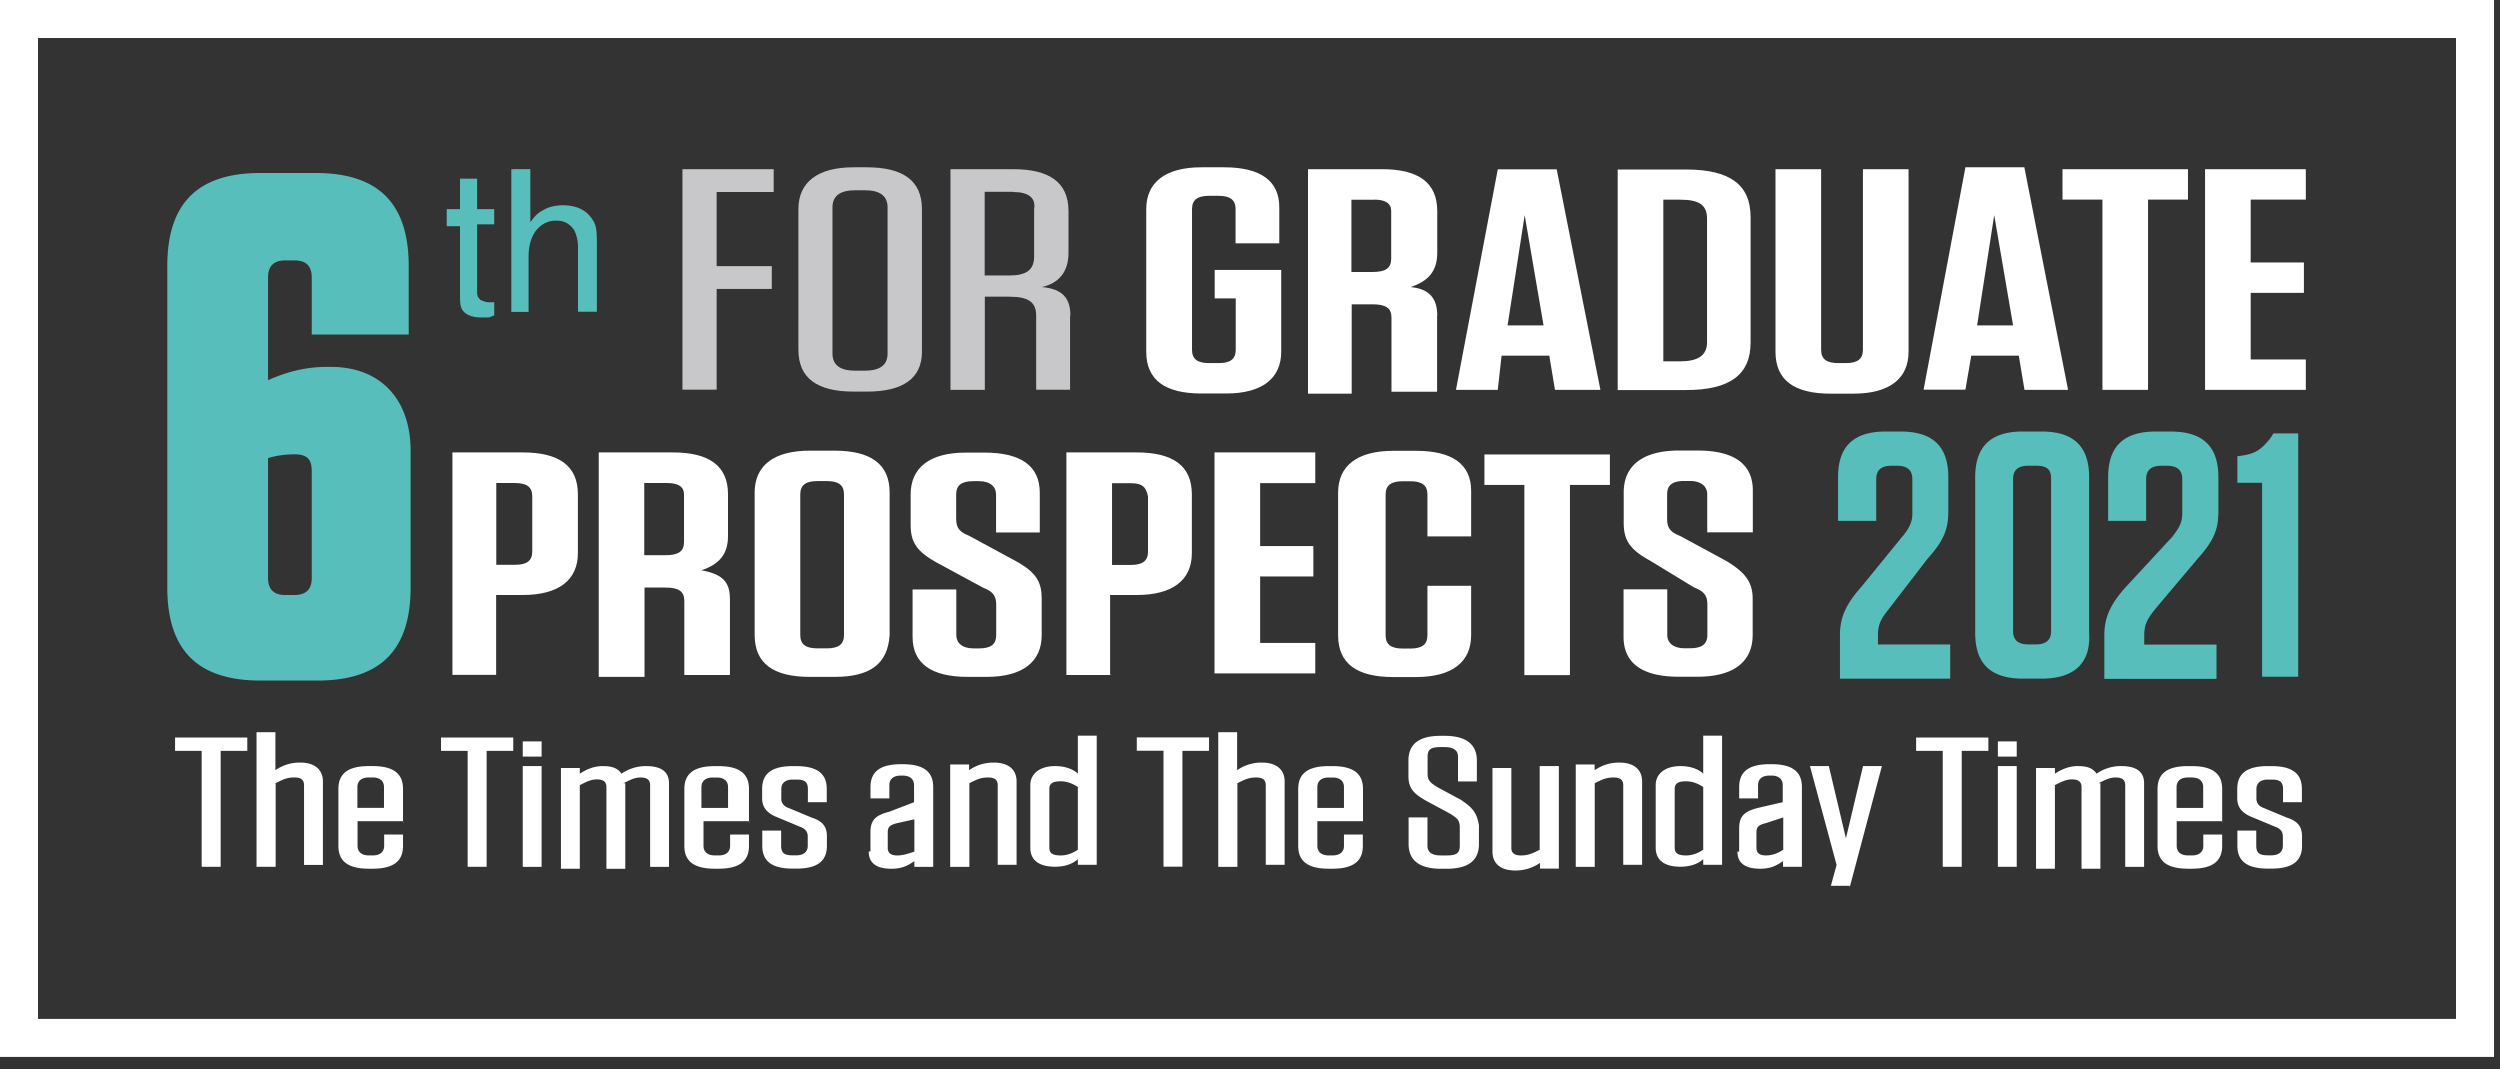 <svg xmlns="http://www.w3.org/2000/svg" width="159" height="68" fill="none" xmlns:v="https://vecta.io/nano"><rect width="100%" height="100%" fill="#333333" stroke="none"/><path d="M156.202 2.418v62.384H2.418V2.418h153.784zM158.62 0H0v67.22h158.62V0z" fill="#fff"/><path d="M49.206 10.76v1.45H45.58v4.715h3.506v1.45H45.58v6.408h-2.176V10.76h5.803zm5.924 14.145h-.846c-2.297 0-3.506-.846-3.506-2.66V13.3c0-1.693 1.2-2.66 3.506-2.66h.846c2.297 0 3.506.846 3.506 2.66v9.067c0 1.693-1.2 2.54-3.506 2.54zM55 12.1h-.605c-.967 0-1.45.363-1.45 1.088v9.3c0 .725.484 1.088 1.45 1.088H55c.967 0 1.45-.363 1.45-1.088v-9.3c0-.725-.484-1.088-1.45-1.088zm13.056 7.97v4.715H65.9V20.07c0-.846-.484-1.2-1.693-1.2h-1.572v5.924H60.45V10.76h4c2.297 0 3.506.846 3.506 2.66v2.66c0 1.2-.605 1.934-1.693 2.176 1.33.12 1.814.725 1.814 1.813zM64.44 12.2h-1.814v5.32h1.572c1.088 0 1.572-.363 1.572-1.2V13.3c.12-.725-.363-1.088-1.33-1.088z" fill="#c8c8ca"/><g fill="#fff"><path d="M77.255 18.98v-1.814h4.23v5.2c0 1.693-1.2 2.66-3.506 2.66h-1.572c-2.297 0-3.506-.846-3.506-2.66V13.3c0-1.693 1.2-2.66 3.506-2.66h1.45c2.297 0 3.506.846 3.506 2.54v2.297h-2.78V13.3c0-.604-.363-.846-1.088-.846H76.9c-.725 0-1.088.242-1.088.846v8.947c0 .605.363.846 1.088.846h.605c.725 0 1.088-.242 1.088-.846V18.98h-1.33zm14.145 1.1v4.836h-2.902V20.2c0-.605-.363-.846-1.2-.846h-1.33v5.682h-2.78V10.76h4.715c2.297 0 3.506.846 3.506 2.66v2.66c0 1.2-.605 1.814-1.693 2.176 1.2.12 1.693.725 1.693 1.813zm-4-7.375h-1.45v4.594h1.33c.846 0 1.2-.242 1.2-.846V13.42c0-.484-.363-.725-1.088-.725zm14.397 12.09h-2.9l-.363-2.176H95.5l-.242 2.176h-2.66l2.66-14.024h3.748l2.78 14.024zm-5.924-4.1h2.297l-1.2-7.012-1.088 7.012zm7.012-9.914h4.353c2.78 0 4.1.967 4.1 3.023v7.98c0 2.055-1.33 3.023-4.1 3.023h-4.353V10.76zm2.902 12.2h1.088c1.088 0 1.693-.363 1.693-1.2V13.9c0-.846-.484-1.2-1.693-1.2h-1.088v10.28zm15.596-.604c0 1.693-1.2 2.66-3.506 2.66h-1.45c-2.297 0-3.506-.846-3.506-2.66V10.76h2.902v11.486c0 .605.362.846 1.088.846h.483c.726 0 1.088-.242 1.088-.846V10.76h2.902v11.606zm10.155 2.418h-2.78l-.363-2.176h-3.022L125 24.784h-2.66L125 10.64h3.748l2.78 14.145zm-5.803-4.1h2.297l-1.2-7.012-1.088 7.012zm7.98 4.1v-12.1h-2.54V10.76h7.98v1.934h-2.54v12.1h-2.9zM146.65 10.76v1.934h-3.506v4h3.385v1.934h-3.385v4.232h3.506v1.934h-6.408V10.76h6.408zM31.676 42.92h-2.902V28.774h4.473c2.297 0 3.506.846 3.506 2.66v3.748c0 1.693-1.2 2.66-3.506 2.66h-1.693v5.078h.12zm1.088-12.2h-1.2v5.2h1.2c.725 0 1.088-.242 1.088-.846v-3.506c0-.605-.363-.846-1.088-.846zm13.66 7.373v4.836h-2.902v-4.715c0-.605-.363-.846-1.2-.846h-1.33v5.682H38.08V28.774h4.715c2.297 0 3.506.846 3.506 2.66v2.66c0 1.2-.604 1.813-1.693 2.176 1.33.242 1.814.725 1.814 1.814zm-4-7.375h-1.45v4.594h1.33c.846 0 1.2-.242 1.2-.846v-3.022c0-.484-.363-.725-1.088-.725zm10.65 12.332h-1.572c-2.297 0-3.506-.846-3.506-2.66v-9.068c0-1.693 1.2-2.66 3.506-2.66h1.572c2.297 0 3.506.846 3.506 2.66v9.068c-.12 1.813-1.2 2.66-3.506 2.66zm-.484-12.453h-.605c-.725 0-1.088.242-1.088.846v8.947c0 .605.363.846 1.088.846h.605c.725 0 1.088-.242 1.088-.846v-8.947c0-.605-.363-.846-1.088-.846zm13.662 7.496v2.297c0 1.693-1.2 2.66-3.506 2.66h-1.2c-2.297 0-3.506-.846-3.506-2.54v-3.02h2.78v2.902c0 .484.363.846 1.088.846h.363c.725 0 1.088-.242 1.088-.846v-1.934c0-.604-.242-.846-.846-1.088l-2.902-1.572c-1.33-.725-1.693-1.33-1.693-2.418v-1.934c0-1.693 1.2-2.66 3.506-2.66h1.2c2.297 0 3.506.846 3.506 2.54v2.54h-2.78v-2.418c0-.484-.363-.846-1.088-.846H61.9c-.725 0-1.088.242-1.088.846V33c0 .605.242.846.846 1.088l2.902 1.572c1.33.725 1.692 1.33 1.692 2.418zm4.473 4.837h-2.902V28.774h4.473c2.297 0 3.506.846 3.506 2.66v3.748c0 1.693-1.2 2.66-3.506 2.66h-1.693v5.078h.12zm1.2-12.2h-1.2v5.2h1.2c.725 0 1.088-.242 1.088-.846v-3.506c-.12-.605-.363-.846-1.088-.846zm11.726-1.936v1.934h-3.506v4h3.385v1.934h-3.385v4.23h3.506v1.934h-6.408V28.774h6.408zm9.914 8.342v3.264c0 1.693-1.2 2.66-3.506 2.66h-1.45c-2.297 0-3.506-.846-3.506-2.66v-9.068c0-1.693 1.2-2.66 3.506-2.66h1.45c2.297 0 3.506.846 3.506 2.54v2.902h-2.78v-2.66c0-.605-.363-.846-1.088-.846h-.484c-.725 0-1.088.242-1.088.846v8.947c0 .605.363.846 1.088.846h.484c.725 0 1.088-.242 1.088-.846v-3.143h2.78v-.12zm3.384 5.804v-12.1h-2.54v-1.934h7.98v1.934h-2.54v12.1h-2.9z"/><path d="M111.47 38.083v2.297c0 1.693-1.2 2.66-3.506 2.66h-1.2c-2.297 0-3.506-.846-3.506-2.54v-3.02h2.78v2.902c0 .484.362.846 1.088.846h.362c.726 0 1.1-.242 1.1-.846v-1.934c0-.604-.242-.846-.847-1.088l-2.78-1.693c-1.33-.725-1.693-1.33-1.693-2.418v-1.934c0-1.693 1.2-2.66 3.506-2.66h1.2c2.297 0 3.506.846 3.506 2.54v2.66h-2.9v-2.418c0-.484-.363-.846-1.1-.846h-.362c-.726 0-1.088.242-1.088.846v1.572c0 .605.24.846.846 1.088l2.902 1.572c1.2.725 1.692 1.33 1.692 2.418zM145.2 51.02h1.2v-.846c0-.967-.604-1.45-1.934-1.45h-.242c-1.33 0-1.935.484-1.935 1.45v.605c0 .604.363.967.968 1.2l1.45.605c.363.12.484.363.484.605v.604c0 .363-.242.605-.725.605h-.242c-.484 0-.726-.12-.726-.605v-.967h-1.2v.967c0 .967.605 1.45 1.935 1.45h.242c1.33 0 1.934-.484 1.934-1.45V53.2c0-.605-.242-.967-.967-1.2l-1.45-.605c-.363-.12-.484-.363-.484-.604v-.605c0-.363.242-.605.726-.605h.242c.483 0 .725.12.725.605v.846zm-6.77-.967c0-.363.24-.605.725-.605h.242c.483 0 .725.242.725.605v1.33h-1.692v-1.33zm2.9 2.297v-2.176c0-.967-.604-1.45-1.934-1.45h-.242c-1.33 0-1.934.484-1.934 1.45V53.8c0 .967.604 1.45 1.934 1.45h.242c1.33 0 1.934-.484 1.934-1.45v-.725h-1.2v.725c0 .363-.242.605-.725.605h-.242c-.484 0-.725-.242-.725-.605v-1.57h2.9v.12zm-7.858-2.54c.483-.242.725-.363 1.088-.363s.604.12.604.484v5.2h1.2v-5.32c0-.725-.483-1.088-1.45-1.088a2.69 2.69 0 0 0-1.572.484c-.242-.363-.605-.484-1.2-.484s-1.088.242-1.45.484v-.363h-1.2v6.408h1.2v-5.32c.484-.242.726-.363 1.088-.363s.605.12.605.484v5.2h1.2v-5.44h-.12zm-6.408 5.32h1.2v-6.408h-1.2v6.408zm0-7.012h1.2v-.967h-1.2v.967zm-2.297 7.012v-7.375h1.693v-.846h-4.595v.846h1.693v7.375h1.2zm-7.133 1.33l2.055-7.738h-1.2l-1.088 4.594-1.088-4.594h-1.2l1.693 6.287-.363 1.33h1.2v.12zm-5.32-2.055c-.362 0-.604-.12-.604-.484v-.967c0-.363.12-.484.604-.604l1.1-.363v2.055c-.363.242-.726.363-1.1.363zm-1.813-.242c0 .725.484 1.088 1.45 1.088.725 0 1.088-.242 1.45-.484v.363h1.2v-5.078c0-.967-.605-1.45-1.935-1.45h-.12c-1.33 0-1.934.484-1.934 1.45v.725h1.2v-.846c0-.363.242-.604.725-.604h.12c.484 0 .726.242.726.604v1.088l-1.572.363c-.967.242-1.2.605-1.2 1.33v1.45h-.12zm-2.176-.12c-.363.242-.726.363-1.088.363-.484 0-.726-.12-.726-.484v-3.748c0-.363.242-.484.726-.484.362 0 .725.12 1.088.363v4zm1.2-7.254h-1.2v2.418c-.242-.242-.726-.484-1.45-.484-.967 0-1.572.484-1.572 1.2v4c0 .725.484 1.2 1.572 1.2.725 0 1.2-.242 1.45-.484v.363h1.2v-8.22zm-9.3 8.342h1.2v-5.32c.483-.242.725-.363 1.208-.363.363 0 .605.12.605.484V55h1.2v-5.3c0-.725-.484-1.2-1.45-1.2-.725 0-1.2.242-1.57.484v-.363h-1.2v6.53zm-1.1-6.408h-1.2v5.32c-.484.242-.725.363-1.2.363-.363 0-.604-.12-.604-.484v-5.078h-1.2v5.32c0 .725.484 1.2 1.45 1.2a2.69 2.69 0 0 0 1.572-.484v.363h1.2v-6.53zM92.972 50.9l-1.572-.846c-.363-.242-.605-.363-.605-.846V48.12c0-.484.242-.605.846-.605h.242c.605 0 .846.242.846.605v1.58h1.2v-1.33c0-.967-.605-1.572-2.055-1.572h-.242c-1.33 0-2.055.484-2.055 1.572v.967c0 .725.242 1.088 1.088 1.572l1.572.846c.363.242.605.363.605.846v1.2c0 .484-.242.605-.846.605h-.363c-.605 0-.846-.242-.846-.605v-1.813h-1.2v1.693c0 .967.605 1.572 2.055 1.572h.363c1.33 0 2.055-.484 2.055-1.572v-1.2c-.12-.725-.363-1.088-1.088-1.572zm-9.188-.846c0-.363.242-.605.725-.605h.242c.484 0 .725.242.725.605v1.33h-1.693v-1.33zm2.902 2.297v-2.176c0-.967-.605-1.45-1.934-1.45H84.5c-1.33 0-1.934.484-1.934 1.45V53.8c0 .967.605 1.45 1.934 1.45h.242c1.33 0 1.934-.484 1.934-1.45v-.725h-1.2v.725c0 .363-.242.605-.725.605h-.242c-.484 0-.725-.242-.725-.605v-1.57h2.902v.12zm-9.188 2.78h1.2v-5.32c.484-.242.725-.363 1.2-.363.363 0 .605.12.605.484V55h1.2v-5.3c0-.725-.484-1.2-1.45-1.2a2.69 2.69 0 0 0-1.572.484v-2.418h-1.2v8.584zm-2.297 0v-7.375h1.693V46.9H72.3v.846H74v7.375h1.2zm-6.65-1.088c-.363.242-.725.363-1.088.363-.484 0-.725-.12-.725-.484v-3.748c0-.363.242-.484.725-.484.363 0 .725.12 1.088.363v4zm1.2-7.254h-1.2v2.418c-.242-.242-.725-.484-1.45-.484-.967 0-1.572.484-1.572 1.2v4c0 .725.484 1.2 1.572 1.2.725 0 1.2-.242 1.45-.484v.363h1.2v-8.22zm-9.3 8.342h1.2v-5.32c.484-.242.725-.363 1.2-.363.363 0 .604.12.604.484V55h1.2v-5.3c0-.725-.484-1.2-1.45-1.2a2.69 2.69 0 0 0-1.572.484v-.363h-1.2v6.53zm-3.385-.725c-.363 0-.605-.12-.605-.484v-.967c0-.363.12-.484.605-.604l1.088-.242v2.055c-.363.12-.725.242-1.088.242zm-1.814-.242c0 .725.484 1.088 1.45 1.088.725 0 1.088-.242 1.45-.484v.363h1.2v-5.078c0-.967-.605-1.45-1.934-1.45h-.12c-1.33 0-1.934.484-1.934 1.45v.725h1.2v-.846c0-.363.242-.604.725-.604h.12c.484 0 .725.242.725.604v1.088l-1.572.605c-.967.242-1.2.604-1.2 1.33v1.2h-.12zm-3.87-3.143h1.2v-.846c0-.967-.605-1.45-1.934-1.45h-.242c-1.33 0-1.934.484-1.934 1.45v.605c0 .604.363.967.967 1.2l1.45.605c.363.12.484.363.484.605v.604c0 .363-.242.605-.725.605h-.242c-.484 0-.725-.12-.725-.605v-.967h-1.2v.967c0 .967.604 1.45 1.934 1.45h.242c1.33 0 1.934-.484 1.934-1.45V53.2c0-.605-.242-.967-.967-1.2l-1.45-.605c-.363-.12-.484-.363-.484-.604v-.605c0-.363.242-.605.725-.605h.242c.484 0 .725.12.725.605v.846zm-6.77-.967c0-.363.242-.605.725-.605h.242c.484 0 .725.242.725.605v1.33H44.61v-1.33zm3.023 2.297v-2.176c0-.967-.605-1.45-1.934-1.45h-.242c-1.33 0-1.934.484-1.934 1.45V53.8c0 .967.604 1.45 1.934 1.45h.242c1.33 0 1.934-.484 1.934-1.45v-.725h-1.2v.725c0 .363-.242.605-.725.605h-.242c-.484 0-.725-.242-.725-.605v-1.57h2.902v.12zm-7.98-2.54c.484-.242.725-.363 1.088-.363s.605.12.605.484v5.2h1.2v-5.32c0-.725-.484-1.088-1.45-1.088a2.69 2.69 0 0 0-1.572.484c-.242-.363-.605-.484-1.2-.484s-1.088.242-1.45.484v-.363h-1.2v6.408h1.2v-5.32c.484-.242.725-.363 1.088-.363s.604.12.604.484v5.2h1.2v-5.44h-.12zm-6.408 5.32h1.2v-6.408h-1.2v6.408zm0-7.012h1.2v-.967h-1.2v.967zm-2.297 7.01v-7.375h1.693v-.846H28.05v.846h1.693v7.375h1.2zm-8.22-5.078c0-.363.242-.605.725-.605h.242c.484 0 .725.242.725.605v1.33H22.73v-1.33zm2.902 2.297v-2.176c0-.967-.605-1.45-1.934-1.45h-.242c-1.33 0-1.934.484-1.934 1.45V53.8c0 .967.605 1.45 1.934 1.45h.242c1.33 0 1.934-.484 1.934-1.45v-.725h-1.2v.725c0 .363-.242.605-.725.605h-.242c-.484 0-.725-.242-.725-.605v-1.57h2.902v.12zm-9.3 2.78h1.2v-5.32c.484-.242.725-.363 1.2-.363.363 0 .605.12.605.484v5.078h1.2V49.7c0-.725-.484-1.2-1.45-1.2a2.69 2.69 0 0 0-1.572.484v-2.418h-1.2v8.584zm-2.297 0v-7.375h1.693v-.846h-4.594v.846h1.693v7.375h1.2z"/></g><path d="M121.02 34.094c.484-.605.605-.967.605-1.45v-2.176c0-.604-.363-.846-.968-.846h-.362c-.605 0-.967.242-.967.846v2.66H116.9v-2.78c0-1.934.967-2.902 3.022-2.902h.967c2.056 0 3.023.967 3.023 2.902v2.176c0 1.088-.242 1.813-1.33 3.023l-2.418 3.143c-.484.604-.726.967-.726 1.693v.605h4.595v2.176h-7.012v-2.78c0-1.088.362-1.934 1.33-3.023l2.66-3.264zm8.826 9.066h-1.2c-2.055 0-3.023-.967-3.023-2.9v-9.914c0-1.934.968-2.902 3.023-2.902h1.2c2.055 0 3.022.967 3.022 2.902v9.914c.12 1.934-.967 2.9-3.022 2.9zm-.363-13.54H129c-.605 0-.968.242-.968.846v9.672c0 .605.363.846.968.846h.483c.605 0 .967-.242.967-.846v-9.672c0-.604-.24-.846-.967-.846zm8.705 4.474c.483-.605.604-.967.604-1.45v-2.176c0-.604-.362-.846-.967-.846h-.363c-.604 0-.967.242-.967.846v2.66h-2.418v-2.78c0-1.934.967-2.902 3.023-2.902h.967c2.055 0 3.022.967 3.022 2.902v2.176c0 1.088-.24 1.813-1.33 3.023L137.1 38.7c-.484.604-.726.967-.726 1.693v.605h4.595v2.176h-7.133v-2.78c0-1.088.362-1.934 1.33-3.023l3.023-3.264zm8.1 8.946h-2.418V30.708h-1.572v-1.693c1.1-.12 1.45-.363 2.056-1.088l.242-.363h1.57V43.04h.12zM17.047 24.18c1.088-.484 2.297-.846 3.748-.846h.242c3.264 0 5.078 2.176 5.078 5.32v8.705c0 4-1.934 5.924-5.924 5.924h-3.627c-4 0-5.924-1.934-5.924-5.924V16.926c0-4 1.934-5.924 5.924-5.924h3.506c4 0 5.924 1.934 5.924 5.924v4.352h-6.166V17.65c0-.725-.363-1.088-1.088-1.088h-.605c-.725 0-1.088.363-1.088 1.088v6.53zm0 12.574c0 .725.363 1.088 1.088 1.088h.605c.725 0 1.088-.363 1.088-1.088v-6.77c0-.725-.242-1.088-1.088-1.088-.725 0-1.33.12-1.693.242v7.617zm12.21-25.39h1.088V13.3h1.088v.967h-1.088v4.352c0 .242.12.363.242.484.12 0 .242.12.484.12h.363v.846c-.12 0-.242.12-.363.12h-.484c-.484 0-.846-.12-1.088-.363s-.242-.605-.242-1.088v-4.352h-.846V13.3h.846v-1.934zm3.385-.605h1.088v3.385c.242-.363.484-.605.725-.725.363-.242.846-.363 1.33-.363.967 0 1.572.363 1.934.967.242.363.242.846.242 1.572v4.232h-1.2v-4.1c0-.484-.12-.846-.242-1.088-.242-.363-.605-.604-1.088-.604a1.55 1.55 0 0 0-1.209.484c-.363.363-.605.967-.605 1.814v3.506H32.52v-9.07h.12z" fill="#58bebc"/></svg>